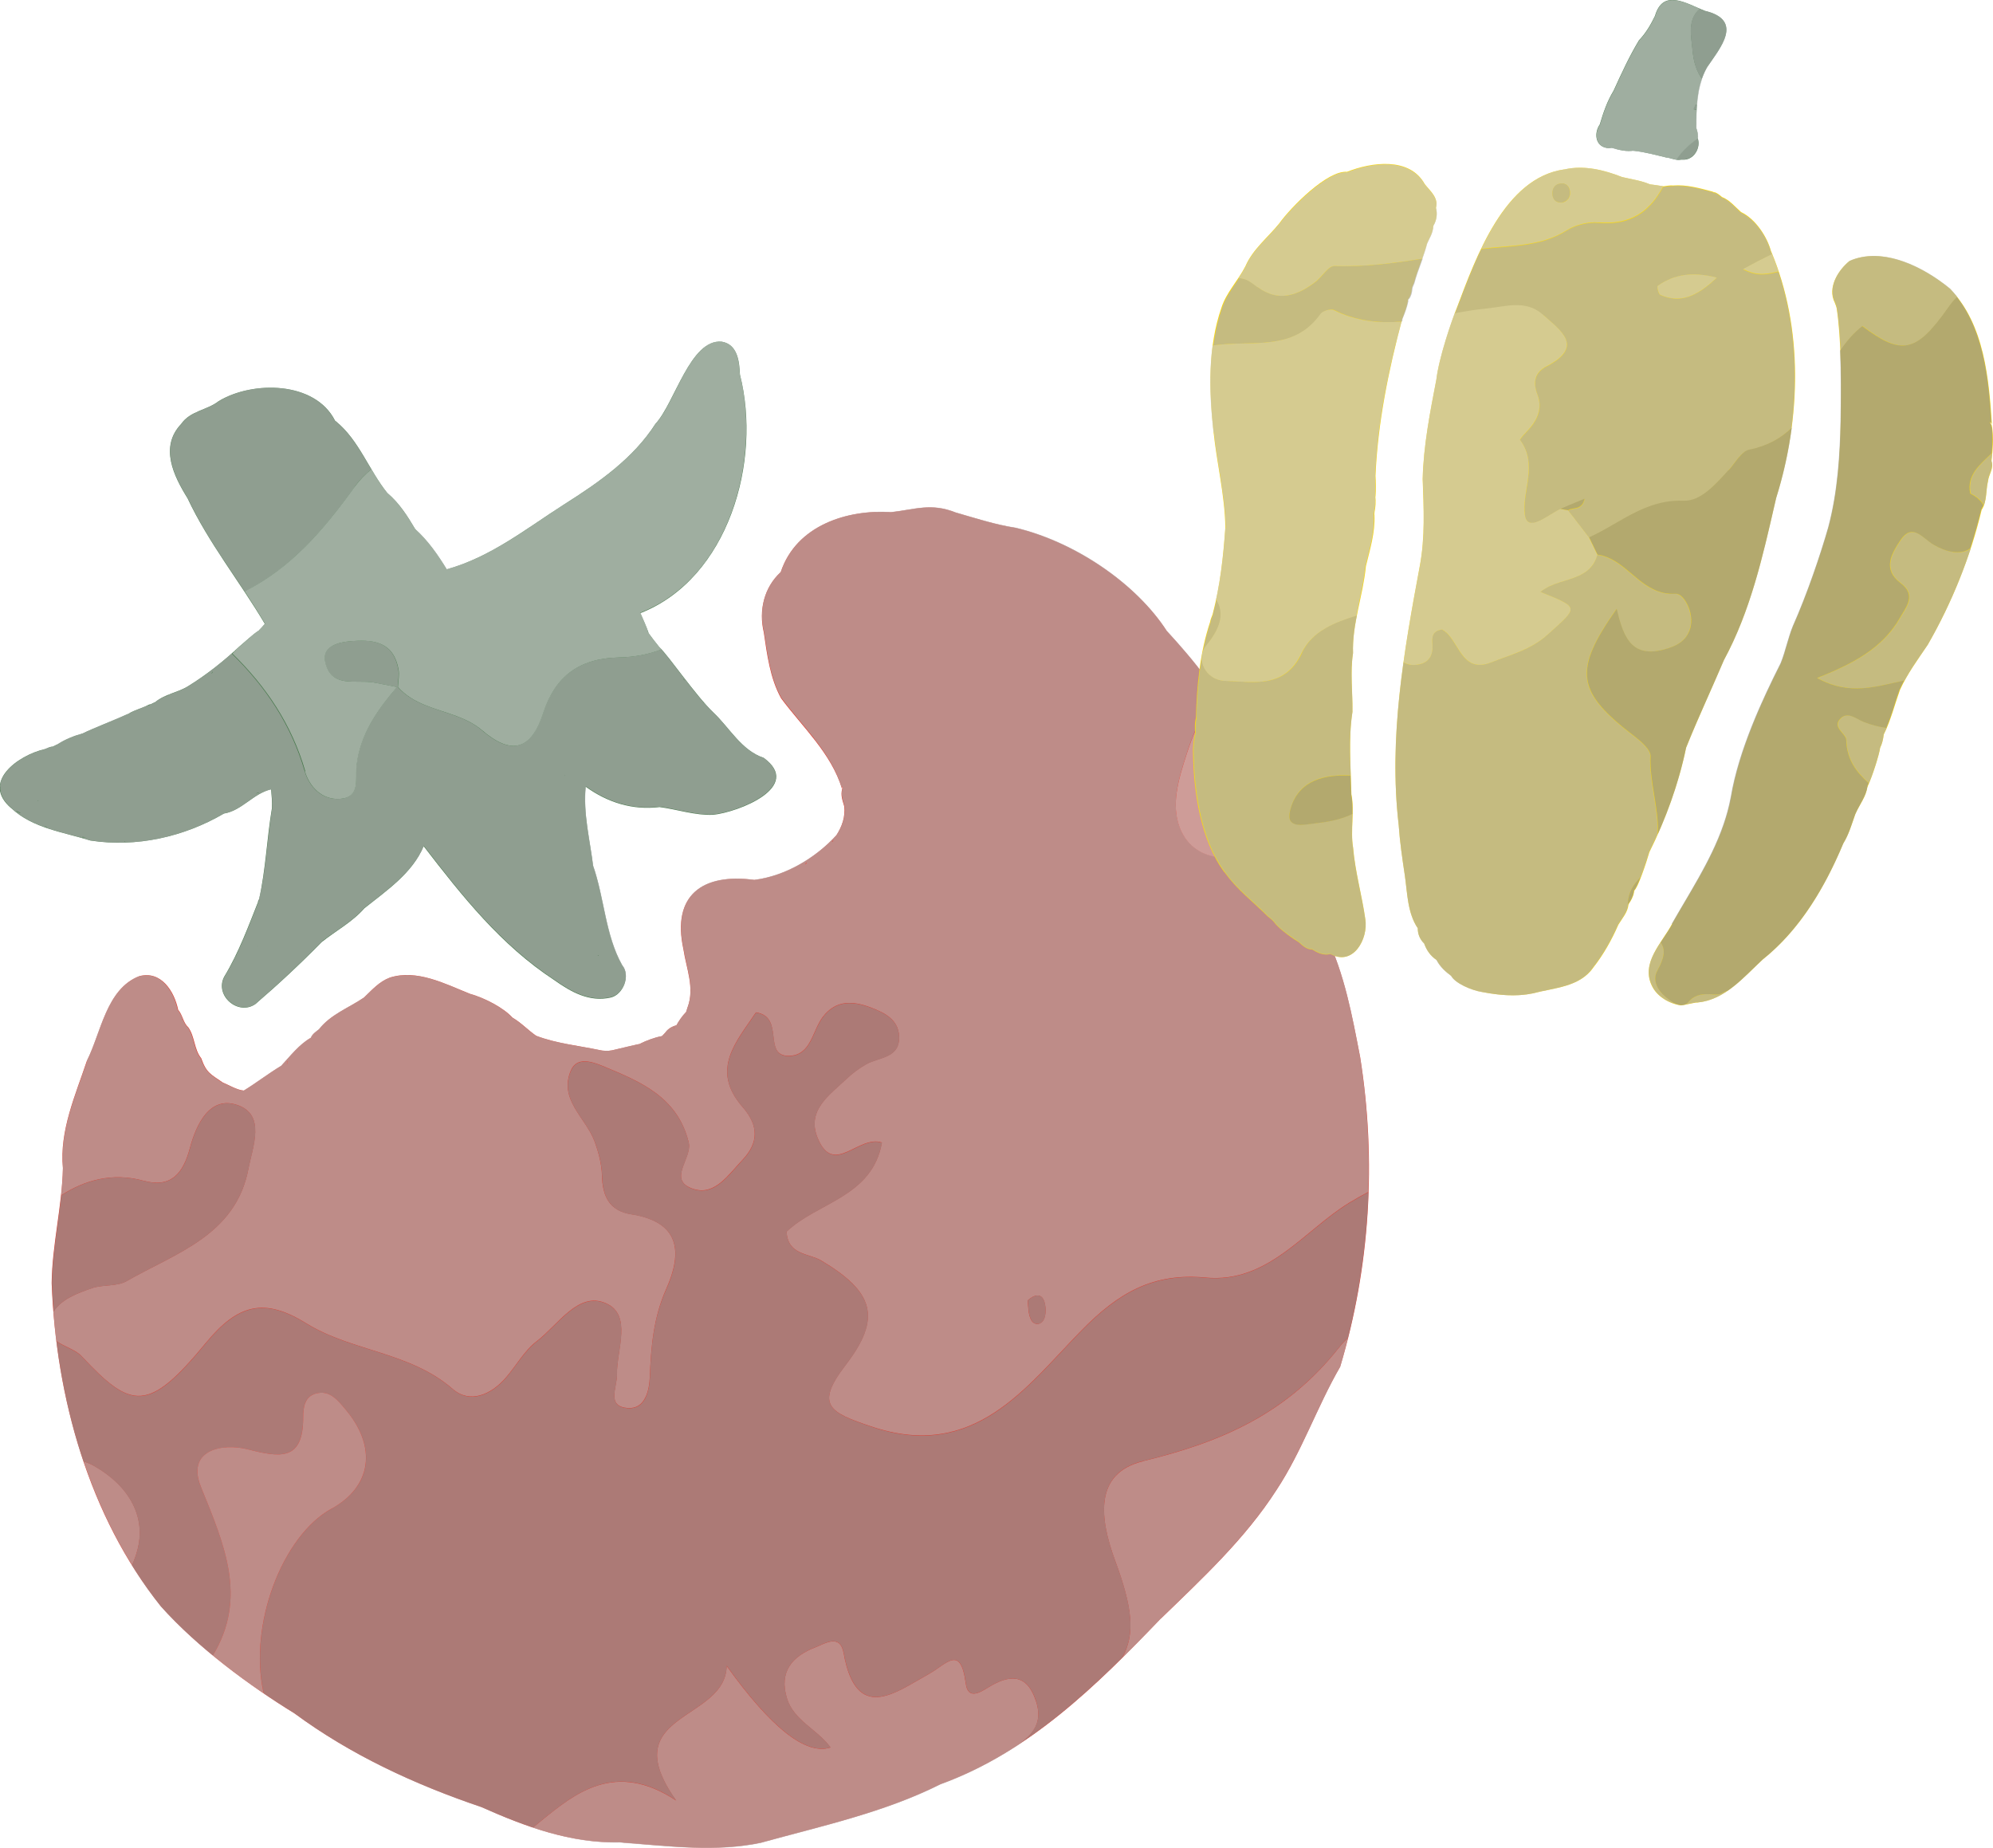 <?xml version="1.0" encoding="UTF-8"?>
<svg xmlns="http://www.w3.org/2000/svg" width="172.03" height="159.5" viewBox="0 0 172.03 159.5">
  <defs>
    <style>
      .cls-1 {
        fill: #e2392b;
      }

      .cls-1, .cls-2, .cls-3, .cls-4, .cls-5, .cls-6, .cls-7, .cls-8 {
        stroke-width: 0px;
      }

      .cls-2 {
        fill: #f9d812;
      }

      .cls-3 {
        fill: #437547;
      }

      .cls-9 {
        isolation: isolate;
      }

      .cls-5 {
        fill: none;
      }

      .cls-6 {
        fill: #c6c6c6;
      }

      .cls-10 {
        mix-blend-mode: overlay;
        opacity: .7;
      }

      .cls-7 {
        fill: #afafaf;
      }

      .cls-8 {
        fill: #959595;
      }
    </style>
  </defs>
  <g class="cls-9">
    <g id="_レイヤー_2" data-name="レイヤー 2">
      <g id="_賑やかし" data-name="賑やかし">
        <g>
          <g>
            <path class="cls-4" d="m22.36,54.41s0,0-.01.01c0,0,0,0,.01-.01Z"/>
            <path class="cls-4" d="m22.37,77.63c-.09.07-.11.22-.07.18.02-.08.05-.14.07-.18Z"/>
            <path class="cls-4" d="m4.99,64.24s.03-.02.05-.03c-.07.02-.12.05-.14.07.03-.02.06-.03.09-.04Z"/>
            <path class="cls-4" d="m11.16,61.57s-.02.02-.04.03c.01,0,.02-.02.04-.03Z"/>
            <path class="cls-3" d="m.99,69.77c1.83,1.72,4.52,2.06,6.82,2.78,3.96.61,8.07-.31,11.52-2.33,1.55-.25,2.54-1.74,4.07-2.09.05.55.1,1.09.07,1.64-.44,2.62-.53,5.29-1.11,7.86,0,0,0,0,0,0-.9,2.26-1.74,4.58-3,6.66-.87,1.62,1.17,3.41,2.68,2.38,1.97-1.69,3.88-3.47,5.71-5.34,1.23-.99,2.65-1.73,3.71-2.94,1.91-1.52,4.14-3.03,5.11-5.35,3.29,4.27,6.66,8.54,11.28,11.56,1.45,1.03,3.03,1.92,4.87,1.5,1.08-.25,1.73-1.9.98-2.79-1.47-2.61-1.53-5.82-2.53-8.64.01.07.02.13.04.2-.27-2.3-.89-4.64-.66-6.97,1.88,1.36,4.05,2.05,6.38,1.76,1.53.2,3.05.73,4.61.67,2.19-.22,7.81-2.41,4.38-4.92-1.91-.63-2.96-2.61-4.34-3.91-1.57-1.51-3.81-4.83-4.68-5.66-.32-.4-.59-.74-.9-1.17-.2-.59-.47-1.17-.72-1.75,7.61-2.99,10.49-13.13,8.59-20.59-.05-1.12-.2-2.62-1.58-2.84-2.71-.24-4.04,5.29-5.71,7.09,0,0,0,0,0,0-1.93,3-4.89,5.06-7.86,6.94-3.29,2.1-6.34,4.56-10.16,5.62-.77-1.26-1.62-2.48-2.72-3.47-.68-1.15-1.38-2.25-2.41-3.12-1.58-1.96-2.44-4.55-4.42-6.17,0,0-.04-.03-.09-.07-1.72-3.42-7.11-3.46-10.04-1.69-1,.79-2.45.83-3.24,1.97-1.88,1.98-.66,4.47.55,6.42,1.81,3.85,4.51,7.19,6.67,10.84-.14.16-.37.42-.51.56.23-.17-.29.24-.01.01-.59.39-1.1.9-1.64,1.35-.26.23.01-.01.05-.05-1.41,1.32-2.87,2.49-4.52,3.51-.86.54-2.01.68-2.83,1.37-.14.05-.27.13-.41.2,0-.04-.18.04-.22.06-.39.22-1.11.41-1.63.71.21-.07-.07.02-.1.1.02-.03.04-.05.06-.07-1.2.55-3.09,1.27-3.97,1.71-.74.2-1.46.49-2.11.9.03,0,.07-.02.11-.02-.03-.02-.31.15-.25.09-.12.05-.25.14-.36.17-.21-.05-1.49.61-.7.22-2.26.53-5.49,2.84-2.85,5.09Zm61.12-7.64s-.03-.03,0,0h0Zm-39.93,19.55s0,0,0,0c0,0,0,0-.02,0,0,0,.02,0,.02,0,0,0,0,0,0,0Zm29.41.78c.13.03.09.02,0,0h0ZM3.18,69.07s0,0,0,0c0,0,0,0,0,0,0,0,0,0,0,0Zm.08.04s0,0,.01,0c-.01.02-.02.01-.01,0Zm3.63,3.08s.04.03.07.05c-.04-.01-.06-.03-.07-.05Zm.21.08c.1,0,.2,0,.3.02-.05,0-.18,0-.3-.02Zm3.63.37s.05,0,.05,0c0,0-.02,0-.05,0Zm11.57-4.18s.03,0,.04,0c-.45.12-.12-.02-.04,0Zm-1.91,14.03c.07-.15.04-.08,0,.01,0,0,0,0,0-.01Zm7.49-1.26s.07-.07.08-.06c0,0-.04.03-.08.06Zm24.71-.89s0-.04-.01-.05c-.06-.3,0-.04.01.05Zm-3.84-13.38s.02,0,.03,0c0,0,0,0,0,0-.02,0-.03,0-.03,0Zm12.05-6.29s-.1-.1-.11-.13c.04.04.08.09.11.13Zm-1.7-1.93s-.08-.07-.12-.14c.03.03.06.08.12.14Zm-3.13-4.12c-.05-.07-.08-.13-.06-.16,0,.02.03.11.06.16Zm-.62-1.51s-.01-.02-.02-.03c0,.01.01.02.02.03Zm-.08-.22s.01,0,.02,0c0,0-.01,0-.02,0h0Zm.19-.08s0,0,0,0c0,0,0,0,0,0Zm-19.52-7.02s-.05-.05-.08-.08c.02.03.05.06.08.08Zm-15.74,10.44s0,0-.01,0c.09-.08.24-.15.01,0Zm-.04.03s-.03.04-.03.05c0-.01.01-.03.03-.05Zm-1.84,1.74s0,0,.01,0c-.12.18-.12.18-.01,0Zm-3.9,2.05c.07-.03.11-.03,0,0h0Zm-.11.06s-.04.03-.05.05c0-.02.03-.03.05-.05Zm-1.34.7c-.06.03-.12.06-.18.08-.15.05.1-.04.18-.08Zm-8.94,10.59c-.06-.02-.14-.05-.15-.04.03,0,.09.02.15.04Zm-2.61-1.36s-.02-.02-.03-.02c.28.14.57.27.03.02Z"/>
            <path class="cls-4" d="m72.7,68.09s0,0,0,0c0,.02,0,.03.01.04,0-.01,0-.02,0-.04Z"/>
            <path class="cls-1" d="m100.19,139.72c3.59-3.48,7.29-6.9,10.01-11.14,2.2-3.34,3.48-7.16,5.48-10.61,2.59-8.64,3.14-17.79,1.73-26.7-.7-3.62-1.34-7.15-2.94-10.5-2.47-5.95-4.32-12.23-7.73-17.73-1.39-3.25-3.65-5.98-6.03-8.58-2.68-4.14-8-7.7-13.05-8.9-1.77-.27-3.45-.83-5.17-1.32-2.13-.85-3.49-.26-5.57-.03-3.75-.25-8.19,1.12-9.53,5.17-1.45,1.33-1.91,3.32-1.46,5.21.28,1.89.53,3.94,1.49,5.68,1.87,2.52,4.32,4.73,5.26,7.81-.04-.18.09-.22.01.04.03.09.01.06,0,0-.14.53.03.96.18,1.47.11.9-.19,1.76-.68,2.51-1.77,1.94-4.38,3.52-7.08,3.85-4.43-.59-7.14,1.28-6.12,5.98.25,1.66.98,3.33.37,4.99.02-.09-.14.45-.14.43-.33.34-.6.73-.83,1.14-.37.1-.71.3-.91.57.02-.01-.3.34-.34.37-.64.11-1.41.41-1.92.67,0,0,.04-.01.13-.04-.05.02-.12.04-.13.04.01,0,.02,0,.04,0-.01-.02-1.97.45-2.44.56-.27.06-.81.05-1.04-.02-1.84-.39-3.76-.57-5.5-1.24-.71-.49-1.29-1.13-2.05-1.57-.72-.81-2.35-1.69-3.69-2.06-2.13-.86-4.56-2.13-6.89-1.39-.91.34-1.54,1.06-2.23,1.72-1.3.89-2.89,1.46-3.88,2.74-.26.21-.58.41-.7.73-1.02.58-1.78,1.58-2.56,2.42-1.11.67-2.14,1.47-3.23,2.14-.59-.04-1.37-.52-1.81-.69-1.04-.72-1.42-.82-1.87-2.1-.62-.77-.54-1.85-1.11-2.66-.46-.42-.48-1.06-.88-1.52-.33-1.6-1.48-3.42-3.37-2.9-2.84,1.11-3.28,4.88-4.51,7.3-.98,2.94-2.38,6.04-2.07,9.26-.07,3.28-.93,6.61-.97,9.93.37,9.83,3.21,20.11,9.42,27.89,3.22,3.6,7.66,6.86,11.53,9.24,4.88,3.6,10.41,6.15,16.14,8.09,3.79,1.69,7.72,3.15,11.96,3.04-.01,0,.45.04.41.04,3.9.3,7.88.81,11.75,0,5.21-1.44,10.65-2.61,15.5-5.05,7.67-2.78,13.48-8.51,19.03-14.3ZM15.71,88.05s0,0,0,0c-.03-.03-.05-.06-.07-.08.03.04.05.06.07.08Zm56.12-15.37c.09-.1.06-.04,0,0h0Zm-1.34-8.88s.02,0,.03,0c0,0-.02,0-.03,0Zm1.46,8.7s-.02.03-.02.04c-.12.18,0,0,.02-.04Zm-2.31,1.98c-.1.16-.18.17,0,0h0Zm-11.41,14.21s-.05.04-.05.05c0,0,.01-.04.05-.05Zm-33.39,2.94s.01-.01.02-.02c-.09.28-.12.36-.02.02Z"/>
            <path class="cls-4" d="m55.23,90.12s0,0,0,0c0,0,0,0,0,0Z"/>
          </g>
          <g class="cls-10">
            <path class="cls-5" d="m62.07,62.09h0s0,.01,0,.01t.04.04-.03-.05Z"/>
            <rect class="cls-5" x="22.17" y="81.66" width="0" height=".04" transform="translate(-19.26 7.88) rotate(-14.12)"/>
            <path class="cls-5" d="m20.43,82.37h0s0,0-.05.1l.02.03q.05-.11.04-.12h0Z"/>
            <path class="cls-5" d="m1.42,70l-.02.02h.01s.12.07.12.07q.21.09.22.09s0-.02-.06-.05c-.06-.03-.17-.08-.27-.13Z"/>
            <path class="cls-5" d="m3.9,71.34v.03s0,0,0,0c0,0,.06.01.14.04-.07-.06-.11-.08-.15-.07Z"/>
            <polygon class="cls-5" points="3.17 69.06 3.18 69.08 3.17 69.05 3.17 69.06 3.17 69.06"/>
            <polygon class="cls-5" points="55.47 52.78 55.48 52.81 55.48 52.81 55.47 52.78 55.47 52.78"/>
            <path class="cls-5" d="m34.27,59.3h.05s-.05,0-.05,0Z"/>
            <polygon class="cls-5" points="3.24 69.11 3.25 69.13 3.28 69.12 3.3 69.11 3.25 69.08 3.24 69.11"/>
            <path class="cls-5" d="m22.34,68.47l-.02-.03c-.07-.01-.19.03-.22.05h-.01s0,.02,0,.02c0,.01.01.02.25-.04Z"/>
            <path class="cls-5" d="m58.99,58.59l-.02.02c.06.09.1.14.13.15-.04-.09-.08-.13-.11-.16Z"/>
            <path class="cls-5" d="m18.37,58l-.02-.02h0q-.1.15-.09.16s.01,0,.02,0c.01,0,.03-.04.1-.13Z"/>
            <path class="cls-5" d="m14.44,60.04v.03c.05-.01.08-.02.08-.02,0-.03,0-.04-.08,0Z"/>
            <path class="cls-5" d="m51.68,82.49s0-.03-.09-.05v.03c.08.02.08.02.09.02Z"/>
            <path class="cls-5" d="m14.35,60.12l-.02-.02s-.04.03-.05.05c.02,0,.04,0,.05-.01,0,0,.01,0,.02-.01Z"/>
            <path class="cls-5" d="m48.79,66.97v-.03s-.04,0-.04,0h0s0,.02,0,.02c0,.02.02.02.05.01Z"/>
            <path class="cls-5" d="m10.74,72.62v.03s.04,0,.05,0t-.05-.03Z"/>
            <path class="cls-5" d="m6.9,72.18h-.03s.04.05.08.07c-.04-.06-.05-.07-.05-.07Z"/>
            <path class="cls-5" d="m7.39,72.3c-.08-.04-.17-.04-.25-.05h-.04s0,.03,0,.03c.08,0,.16.01.22.01.03,0,.06,0,.08,0Z"/>
            <path class="cls-5" d="m70.51,63.79l-.02.03s.03,0,.04,0l-.02-.03Z"/>
            <path class="cls-5" d="m71.88,72.66s.04-.03.03-.04h-.01s.02-.03.04-.07v-.06c-.09.12-.08.13-.07.14,0,0,0,0,0,0-.01,0-.02.02-.04.04,0,.01.03,0,.05,0Z"/>
            <polygon class="cls-5" points="15.73 88.05 15.69 88 15.67 88.02 15.71 88.07 15.73 88.05"/>
            <path class="cls-5" d="m58.19,88.76s.02-.02.05-.05h-.04s-.04.02-.04.04h.01s.02.01.02.01Z"/>
            <path class="cls-5" d="m69.65,74.5l-.02-.02c-.13.12-.12.14-.11.15.01,0,.03,0,.04-.02.03-.02.06-.06.1-.11Z"/>
            <path class="cls-5" d="m24.77,91.88s.03-.05.09-.25h-.03s0,0,0,0q-.08.25-.07.26s0,0,.01,0Z"/>
            <path class="cls-7" d="m30.6,42.03c.42-.59.91-1.09,1.45-1.52-.09-.15-.18-.31-.27-.46-.78-1.32-1.58-2.68-2.78-3.67,0,0-.05-.03-.1-.07-.61-1.22-1.74-2.09-3.25-2.53-2.17-.63-4.88-.29-6.76.85-.07.05-.14.1-.21.15-.36.23-.76.4-1.15.56-.39.16-.79.33-1.15.56-.3.2-.54.43-.73.7-1.82,1.92-.74,4.32.56,6.41,1.12,2.39,2.61,4.62,4.06,6.77.28.42.57.85.85,1.28,4.04-2.07,6.75-5.23,9.49-9.02Z"/>
            <path class="cls-7" d="m22.3,77.81c.02-.08.05-.14.07-.18-.09.07-.11.22-.07.18Z"/>
            <path class="cls-7" d="m72.69,68.08s0,.03.01.04c0-.01,0-.02,0-.04,0,0,0,0,0,0Z"/>
            <path class="cls-7" d="m89.39,146.74c-.79-2.32-2.29-2.2-4.08-1.1-.67.41-1.76,1.13-1.95-.33-.45-3.42-1.63-1.68-3.24-.79-2.81,1.55-6.21,4.27-7.3-1.83-.3-1.71-1.62-.82-2.45-.5-1.99.77-3.16,2.1-2.44,4.42.59,1.9,2.6,2.65,3.76,4.22q-3.17,1.04-8.97-7.04c-.09,4.84-9.78,3.99-4.36,11.62-5.23-3.47-8.71-.64-11.59,1.7-.26.21-.53.43-.78.64,2.4.8,4.91,1.34,7.52,1.28.02,0,.39.04.41.07v-.03c.54.04,1.08.09,1.63.13,3.34.28,6.79.57,10.12-.13,1.01-.28,2.02-.55,3.04-.82,4.2-1.11,8.54-2.26,12.46-4.23,2.25-.82,4.42-1.91,6.61-3.33,1.49-1.02,2.26-2.09,1.62-3.93Z"/>
            <path class="cls-7" d="m98.68,126.12c-4.32,1.05-3.75,5.01-2.41,8.63,1.45,3.95,1.76,6.28.58,8.37,1.12-1.11,2.23-2.25,3.34-3.41l.96-.93c3.23-3.12,6.57-6.35,9.05-10.21,1.23-1.87,2.19-3.93,3.12-5.91.73-1.56,1.48-3.18,2.36-4.69.25-.83.47-1.67.68-2.51-.28.27-.54.55-.77.84-4.51,5.72-10.14,8.17-16.91,9.81Z"/>
            <path class="cls-7" d="m7.51,91.59c-.17.49-.34.99-.52,1.49-.89,2.5-1.8,5.08-1.55,7.76-.02.77-.08,1.55-.16,2.33,1.99-1.29,4.39-2,7.1-1.26,2.39.65,3.43-.63,4.01-2.82.55-2.05,1.71-4.52,4.08-3.72,2.5.84,1.33,3.59.97,5.51-1.1,5.75-6.28,7.27-10.51,9.69-.85.49-2.06.28-3.02.62-1.23.43-2.61.94-3.3,2.02.07.85.15,1.69.25,2.53.66.49,1.66.74,2.2,1.33,4.29,4.59,5.74,4.87,10.69-1.14,2.77-3.37,5.04-3.97,8.69-1.71,3.92,2.43,8.94,2.45,12.63,5.66,1.48,1.29,3.3.51,4.58-.96.91-1.04,1.6-2.34,2.67-3.15,1.85-1.41,3.58-4.33,5.97-3.29,2.31,1,.92,4.02.96,6.18.02,1.07-.95,2.76.98,2.87,1.44.08,1.81-1.48,1.86-2.7.1-2.6.32-5.12,1.41-7.57,1.42-3.17,1.21-5.8-3.02-6.46-1.89-.3-2.48-1.55-2.52-3.34-.03-1-.3-2.04-.66-2.99-.76-2.02-3.1-3.58-2.02-6.09.5-1.16,1.76-.78,2.75-.37,3.22,1.34,6.43,2.63,7.41,6.57.35,1.39-1.92,3.28.41,4.04,1.86.61,3.04-1.26,4.22-2.49,1.41-1.48,1.44-2.97.03-4.58-2.82-3.23-.54-5.64,1.15-8.17,2.53.38.52,3.8,2.86,3.75,1.89-.04,2-2.14,2.89-3.33,1.16-1.54,2.64-1.42,4.19-.83,1.15.44,2.33,1.01,2.41,2.43.11,1.94-1.73,1.82-2.85,2.46-.59.34-1.16.76-1.66,1.23-1.48,1.41-3.53,2.74-2.5,5.17,1.38,3.29,3.49-.32,5.53.35-.83,4.71-5.6,5.16-8.23,7.69.11,2.04,1.91,1.86,2.98,2.49,4.57,2.72,5.25,4.94,2.12,9.02-2.67,3.48-1.4,4.1,2.24,5.32,8.9,2.99,13.37-3.46,18.1-8.28,3.26-3.33,6.24-5,10.74-4.58,5.4.51,8.5-4.09,12.41-6.47.53-.32,1.08-.63,1.63-.92.13-3.87-.1-7.78-.71-11.63l-.07-.37c-.68-3.55-1.32-6.9-2.87-10.13-.7-1.7-1.37-3.45-2.01-5.15-.34-.89-.68-1.78-1.03-2.68-.59-1.18-2.36.29-3.55.7-3.96,1.36-6.88-1.04-6.31-5.19.16-1.19.54-2.35.91-3.5.98-3,1.8-4.19,3.34-3.79-1.39-2.49-3.25-4.69-5.11-6.71-2.66-4.1-7.9-7.67-13.04-8.89-1.41-.21-2.79-.62-4.13-1.01-.35-.1-.7-.21-1.05-.31-1.64-.65-2.83-.45-4.22-.22-.43.07-.86.14-1.35.2-2.5-.17-4.95.4-6.71,1.56-1.36.89-2.3,2.11-2.8,3.61-1.39,1.27-1.93,3.21-1.45,5.19l.06.39c.27,1.8.54,3.67,1.43,5.28.51.68,1.06,1.35,1.6,2,1.46,1.75,2.97,3.57,3.63,5.82-.01-.07,0-.13.03-.15,0,0,.01,0,.02,0,.03.02.02.09,0,.19.01.05.02.06,0,.07,0,0,0,0-.01,0,0,0,0,0,0-.06-.12.46,0,.85.12,1.27l.06.19c.1.82-.13,1.67-.69,2.52-.71.78-1.53,1.47-2.43,2.06-1.49.98-3.1,1.6-4.67,1.8-1.97-.27-3.59-.03-4.68.68-1.47.97-1.96,2.79-1.42,5.28.07.43.17.87.26,1.29.27,1.21.56,2.47.11,3.7-.01.02-.13.41-.14.45-.32.33-.6.72-.84,1.15-.2.05-.39.14-.56.25-.14.09-.26.2-.35.3.02.03-.33.38-.35.39-.64.11-1.36.4-1.83.63.01,0,.03,0,.04,0-.04.02-.09.03-.12.04h0s0,0,0,0c-.22.04-1.25.28-1.93.45l-.47.11c-.26.06-.81.05-1.05-.02-.55-.12-1.12-.22-1.67-.31-1.28-.23-2.61-.46-3.84-.93-.3-.21-.58-.45-.86-.68-.37-.31-.75-.64-1.2-.9-.68-.77-2.3-1.67-3.68-2.05-.26-.11-.53-.22-.8-.33-1.9-.8-4.04-1.7-6.08-1.05-.23.09-.46.2-.68.35-.44.29-.83.67-1.2,1.03-.11.11-.22.22-.34.33-.05.04-.1.07-.16.1-.37.24-.76.47-1.15.68-.38.22-.78.44-1.15.69-.62.41-1.08.81-1.43,1.26-.04.03-.08.07-.13.1-.23.18-.47.36-.58.64-.08.05-.16.1-.24.15-.7.46-1.28,1.11-1.84,1.74-.16.18-.32.36-.48.53-.21.13-.42.26-.63.4-.35.23-.7.47-1.05.71-.35.24-.69.48-1.04.71-.17.11-.34.22-.51.33-.42-.03-.93-.28-1.35-.48-.17-.08-.34-.16-.47-.21-.14-.1-.27-.18-.39-.26-.75-.51-1.09-.74-1.49-1.84-.32-.41-.46-.9-.59-1.38-.12-.44-.25-.9-.51-1.28-.25-.23-.37-.52-.49-.81-.1-.25-.21-.5-.4-.72-.25-1.2-.86-2.2-1.62-2.67-.52-.32-1.1-.39-1.73-.22-.26.1-.52.23-.75.39-1.51.99-2.19,2.87-2.85,4.68-.29.8-.56,1.56-.9,2.22Zm82.61,20.7c.16.44.18,1.03.03,1.47-.2.6-.86.69-1.14.18-.29-.52-.24-1.23-.31-1.69.75-.67,1.23-.49,1.42.04Zm-19.62-48.51l.02.03s-.03,0-.04,0l.02-.03Zm1.36,8.84s-.01-.01.07-.14v.06s-.03.05-.04.06h.01s0,.03-.03.05-.04.02-.05,0c.02-.02.03-.03.04-.04,0,0,0,0,0,0Zm-2.24,1.84l.02.02c-.03.05-.06.09-.1.11-.01,0-.02.01-.04.02,0,0-.02-.02.11-.15Zm-11.43,14.22h.04s-.04.05-.05.06h-.02s-.01-.01-.01-.01c0-.01.01-.03.04-.05Zm-33.36,2.92h0s.03,0,.03,0c-.06.2-.08.24-.09.25,0,0,0,0-.01,0t.07-.26Zm-9.14-3.62l.04.04-.02.02-.04-.04.02-.02Z"/>
            <path class="cls-7" d="m8.19,126.56c-.35-.2-.68-.34-.97-.42,1.09,3.23,2.49,6.24,4.18,8.96.11-.24.21-.49.29-.74,1.22-3.4-.67-6.18-3.5-7.8Z"/>
            <path class="cls-7" d="m.02,67.89c-.04.65.29,1.28.98,1.87,1.41,1.32,3.32,1.83,5.17,2.32.55.14,1.11.29,1.64.46,3.84.6,7.93-.23,11.52-2.33.62-.1,1.14-.4,1.56-.67.18-.12.36-.25.54-.38.18-.13.36-.26.55-.38.36-.24.85-.53,1.44-.64v.07c.05.51.1,1.04.07,1.57-.18,1.08-.3,2.18-.42,3.25-.17,1.52-.35,3.09-.71,4.59h.03c-.13.34-.26.66-.39.99-.75,1.92-1.53,3.9-2.62,5.69-.47.87-.07,1.7.42,2.14.54.49,1.43.75,2.22.23l.02-.02c1.98-1.7,3.9-3.5,5.71-5.34.05-.04.09-.08.14-.11-.01,0-.02,0-.03,0,.03-.03.06-.05.07-.06h.01c.37-.28.76-.55,1.14-.81.83-.58,1.68-1.17,2.38-1.97.23-.18.47-.37.71-.55,1.75-1.36,3.55-2.76,4.42-4.8,3.05,3.95,6.5,8.43,11.28,11.56,1.45,1.03,3.04,1.92,4.86,1.49.15-.04.3-.1.44-.19.44-.29.76-.81.84-1.38.07-.46-.04-.89-.3-1.2-.88-1.57-1.26-3.38-1.63-5.13-.24-1.15-.49-2.35-.88-3.46-.08-.62-.18-1.26-.28-1.87-.26-1.62-.53-3.3-.35-4.96,1.97,1.43,4.17,2.04,6.37,1.76.55.07,1.11.19,1.65.3.96.2,1.95.41,2.95.37,1.07-.11,2.88-.67,4.11-1.48.86-.56,1.32-1.18,1.33-1.77.01-.56-.35-1.11-1.07-1.64-1.32-.44-2.24-1.52-3.12-2.57-.39-.46-.8-.95-1.23-1.35-.25-.24-.51-.52-.79-.83v.02c-.07-.07-.1-.11-.11-.14h0c-.68-.79-1.4-1.73-2.07-2.6-.6-.78-1.13-1.47-1.51-1.89-1.12.44-2.36.67-3.71.7-3.46.08-5.49,1.7-6.5,4.8-1.05,3.24-2.76,3.64-5.28,1.48-.66-.57-1.43-.93-2.23-1.23-1.76-.66-3.69-1.01-5.03-2.5.02-.51.14-1.03.05-1.52-.44-2.51-2.33-2.61-4.29-2.42-1.04.1-2.3.5-2.04,1.74.49,2.35,2.65,1.53,4.2,1.81.67.12,1.33.26,2,.39,0,0,.02,0,.05,0h-.05c-1.7,2-3.19,4.09-3.49,6.8-.12,1.12.36,2.71-1.4,2.85-1.57.13-2.67-1.04-3.06-2.38-1.17-4.03-3.37-7.3-6.3-10.16-1.06.94-2.1,1.75-3.19,2.46-.2.13-.39.25-.59.38-.37.23-.81.4-1.23.55-.45.17-.92.34-1.32.61-.1.07-.19.13-.28.21-.11.04-.21.1-.31.15l-.11.04s-.12.03-.16.05c-.02,0-.04.01-.04.01,0,0,0,0,0,0,0,0,.02,0,.03-.01.05-.02.13-.05.18-.04-.06.03-.12.06-.18.08q-.06.02-.07,0h0c-.18.08-.41.17-.66.27-.29.11-.58.22-.84.36,0,0,0,0,0,0v.02s-.02,0-.02,0c-.02.01-.06.03-.1.05h0s-.03.02-.06.02c-.52.23-1.16.5-1.78.76-.84.35-1.63.68-2.12.92-.81.22-1.5.52-2.12.88.02,0,.05-.01.09.01-.03.01-.09.04-.14.06-.08.04-.1.05-.08.03-.05.02-.11.05-.17.08-.07.04-.14.07-.2.09-.08-.02-.36.08-.77.23h.07c-.72.17-1.5.51-2.16.94-1.03.67-1.62,1.48-1.67,2.26Zm1.74,2.3s0,0-.22-.09l-.12-.06h-.01s.02-.04.02-.04c.11.05.21.1.27.13q.07.03.06.05Zm2.15,1.18h0s0-.03,0-.03c.03,0,.08,0,.15.07-.09-.03-.13-.04-.14-.04Zm-.72-2.29l-.02-.03h0s0,0,0,0v.03Zm.1.04h-.03s0-.01,0-.01v-.03s.05.02.05.02h-.01Zm17.12,13.37l-.02-.03q.04-.09.05-.09h0s0,0,0,0t-.04.12Zm1.77-.8h0s.01-.03.01-.03h.01s-.02.03-.02.03Zm39.89-19.6h0s0-.01,0-.01t.03.05s-.04-.03-.04-.04Zm-3.1-3.49l.02-.02s.06.08.11.16c-.03,0-.07-.05-.13-.15Zm-10.23,8.34h0s.03-.01.03-.01v.03s-.03,0-.04-.01h0Zm2.86,15.5q.09.02.09.05s0,0-.09-.02v-.03Zm-33.25-24.46h0s.02.02.02.02c-.06.1-.08.12-.1.13,0,0-.01,0-.02,0t.09-.15Zm3.75,10.52v-.02s.01,0,.01,0c.03-.02.15-.06.22-.05l.02.03c-.24.06-.24.05-.25.04Zm-7.65-8.47c.08-.03.08-.02.08,0,0,0-.03.01-.08.02v-.03Zm-.11.06l.02.02s-.01,0-.02.01c-.01,0-.03.01-.05.01,0-.02.03-.03.05-.05Zm-3.59,12.52s.05,0,.05.03c0,0-.01,0-.06,0v-.03Zm-3.64-.37h.04c.08,0,.17.01.25.05-.02,0-.04,0-.08,0-.06,0-.14,0-.22-.01v-.03Zm-.2-.07s.01.01.05.07c-.05-.02-.07-.04-.08-.06h.03Z"/>
            <path class="cls-7" d="m5.04,64.21c-.07.02-.12.05-.14.07.03-.02.06-.03.09-.04.02-.01.03-.02.05-.03Z"/>
            <polygon class="cls-6" points="55.48 52.81 55.48 52.81 55.48 52.81 55.48 52.81"/>
            <path class="cls-6" d="m26.32,66.57c.39,1.34,1.49,2.51,3.06,2.38,1.76-.14,1.27-1.73,1.4-2.85.3-2.72,1.79-4.81,3.49-6.8-.66-.13-1.33-.27-2-.39-1.56-.28-3.71.54-4.2-1.81-.26-1.24,1-1.64,2.04-1.74,1.96-.18,3.84-.08,4.29,2.42.09.49-.03,1.01-.05,1.52,1.34,1.5,3.26,1.84,5.03,2.5.8.3,1.57.67,2.23,1.23,2.52,2.16,4.23,1.76,5.28-1.48,1-3.1,3.04-4.72,6.5-4.8,1.35-.03,2.6-.26,3.71-.7-.08-.08-.15-.16-.21-.22l-.06-.08c-.3-.37-.55-.69-.84-1.1-.01-.04-.02-.07-.04-.11,0,.02,0,.05.01.07-.06-.09-.08-.15-.06-.18h.02c-.14-.37-.3-.74-.46-1.1-.04-.08-.07-.17-.11-.26v.02s-.02-.02-.02-.03h.01c-.02-.06-.04-.12-.06-.18,0,0,0,0,0,0v-.02s.01.02.01.02c.06-.02.12-.05.18-.08v-.03s0,0,0,0v.03c.71-.29,1.38-.64,2.02-1.06,6.08-3.99,8.01-13.01,6.37-19.43-.06-1.35-.3-2.62-1.57-2.82-.45-.04-.88.07-1.3.35-1.09.72-1.93,2.36-2.73,3.96-.56,1.11-1.09,2.16-1.66,2.77-1.77,2.74-4.39,4.67-6.71,6.2-.38.25-.76.5-1.15.74-.24.15-.48.31-.71.46-.46.3-.91.61-1.36.91-.45.3-.9.61-1.36.91-2.02,1.33-4.23,2.65-6.74,3.34-.68-1.1-1.51-2.35-2.62-3.38,0,.01,0,.02,0,.03-.03-.02-.05-.05-.08-.08h0s-.03-.03-.04-.04c-.68-1.15-1.38-2.25-2.41-3.12-.51-.63-.95-1.33-1.36-2.04-.54.44-1.03.94-1.45,1.52-2.74,3.79-5.45,6.96-9.49,9.02.6.92,1.2,1.85,1.76,2.8l-.05.05c-.14.16-.34.38-.48.48,0,0,.01-.01.02-.01.02-.01.03-.02.05-.02.01.02-.06.07-.11.11-.03.02-.05.03-.06.03-.37.26-.71.56-1.04.86-.15.14-.31.27-.46.4-.15.14-.3.28-.46.4.05-.03.06-.04.07-.02,0,.01,0,.02-.06.06l-.06.04-.04.04s-.02.02-.02.03c0,0,0,0,0,0-.04.04-.09.07-.13.11,2.93,2.86,5.13,6.13,6.3,10.16Z"/>
            <path class="cls-8" d="m104.08,110.29c-4.5-.42-7.48,1.25-10.74,4.58-4.73,4.82-9.2,11.28-18.1,8.28-3.64-1.23-4.91-1.85-2.24-5.32,3.14-4.09,2.45-6.3-2.12-9.02-1.07-.64-2.87-.46-2.98-2.49,2.63-2.53,7.4-2.98,8.23-7.69-2.04-.67-4.14,2.94-5.53-.35-1.03-2.44,1.02-3.76,2.5-5.17.5-.47,1.06-.89,1.66-1.23,1.12-.64,2.96-.51,2.85-2.46-.08-1.42-1.25-1.99-2.41-2.43-1.55-.59-3.04-.71-4.19.83-.89,1.19-1,3.29-2.89,3.33-2.33.05-.33-3.36-2.86-3.75-1.69,2.53-3.98,4.94-1.15,8.17,1.4,1.61,1.38,3.11-.03,4.58-1.17,1.23-2.36,3.1-4.22,2.49-2.33-.77-.06-2.65-.41-4.04-.98-3.94-4.19-5.24-7.41-6.57-.99-.41-2.25-.79-2.75.37-1.08,2.51,1.26,4.07,2.02,6.09.36.95.63,1.98.66,2.99.05,1.79.63,3.04,2.52,3.34,4.23.66,4.44,3.29,3.02,6.46-1.1,2.45-1.32,4.97-1.41,7.57-.05,1.22-.41,2.78-1.86,2.7-1.93-.11-.96-1.8-.98-2.87-.04-2.16,1.35-5.18-.96-6.18-2.39-1.04-4.12,1.88-5.97,3.29-1.07.82-1.77,2.11-2.67,3.15-1.28,1.47-3.1,2.25-4.58.96-3.69-3.22-8.71-3.24-12.63-5.66-3.65-2.26-5.92-1.66-8.69,1.71-4.95,6.01-6.4,5.73-10.69,1.14-.54-.58-1.54-.84-2.2-1.33.45,3.64,1.24,7.13,2.34,10.39.3.08.62.21.97.42,2.83,1.63,4.71,4.4,3.5,7.8-.09.25-.19.49-.29.74.77,1.25,1.61,2.43,2.5,3.55,1.37,1.53,2.93,2.96,4.48,4.23,3.02-4.97,1-9.59-1.02-14.53-1.31-3.22,1.84-3.82,4.02-3.27,2.85.72,4.79,1.01,4.8-2.75,0-.87.12-1.82,1.13-2.07,1.19-.3,1.86.6,2.53,1.39,2.74,3.25,2.26,6.65-1.21,8.56-4.27,2.36-7.14,10.02-5.88,15.8.01.05.02.1.04.15,1.01.69,1.92,1.27,2.65,1.72,4.43,3.27,9.71,5.92,16.14,8.09,1.43.64,2.91,1.25,4.43,1.76.26-.21.52-.42.78-.64,2.89-2.34,6.37-5.18,11.59-1.7-5.42-7.63,4.26-6.77,4.36-11.62q5.8,8.08,8.97,7.04c-1.16-1.57-3.17-2.32-3.76-4.22-.72-2.32.46-3.65,2.44-4.42.82-.32,2.14-1.21,2.45.5,1.09,6.1,4.5,3.38,7.3,1.83,1.61-.89,2.79-2.62,3.24.79.19,1.46,1.27.74,1.95.33,1.79-1.09,3.28-1.21,4.08,1.1.63,1.85-.13,2.91-1.62,3.93.07-.05.14-.09.21-.14h0c3.22-2.12,6.09-4.68,8.86-7.42,1.19-2.1.88-4.42-.58-8.37-1.33-3.62-1.9-7.58,2.41-8.63,6.77-1.65,12.4-4.1,16.91-9.81.23-.29.49-.57.77-.84,1.02-4.08,1.61-8.3,1.76-12.55-.55.29-1.1.6-1.63.92-3.91,2.38-7.01,6.97-12.41,6.47Z"/>
            <path class="cls-8" d="m7.92,111.2c.97-.34,2.18-.13,3.02-.62,4.23-2.43,9.41-3.94,10.51-9.69.37-1.92,1.53-4.67-.97-5.51-2.37-.8-3.54,1.67-4.08,3.72-.58,2.19-1.62,3.47-4.01,2.82-2.71-.74-5.11-.03-7.1,1.26-.09.84-.21,1.69-.32,2.51-.23,1.67-.47,3.39-.49,5.08.03.82.08,1.64.15,2.45.68-1.09,2.06-1.6,3.3-2.02Z"/>
            <path class="cls-6" d="m102.47,64.96c-.37,1.15-.75,2.31-.91,3.5-.57,4.15,2.35,6.54,6.31,5.19,1.19-.41,2.96-1.88,3.55-.7-1.32-3.39-2.77-6.8-4.69-9.9-.27-.64-.58-1.26-.92-1.87-1.54-.4-2.36.79-3.34,3.79Z"/>
            <path class="cls-8" d="m88.71,112.25c.07.45.02,1.17.31,1.69.28.51.94.42,1.14-.18.15-.44.13-1.03-.03-1.47-.19-.53-.67-.71-1.42-.04Z"/>
            <path class="cls-7" d="m28.62,130.22c3.46-1.91,3.94-5.32,1.21-8.56-.67-.79-1.34-1.69-2.53-1.39-1,.25-1.13,1.2-1.13,2.07,0,3.76-1.95,3.48-4.8,2.75-2.18-.55-5.33.04-4.02,3.27,2.01,4.94,4.04,9.55,1.02,14.53,1.53,1.26,3.05,2.37,4.4,3.28-.01-.05-.03-.1-.04-.15-1.26-5.78,1.62-13.44,5.88-15.8Z"/>
          </g>
        </g>
        <g>
          <g>
            <path class="cls-4" d="m123.97,17.99s0-.04,0-.05c0,.02,0,.03,0,.05Z"/>
            <path class="cls-4" d="m121.56,25.94s.01-.03.02-.06c-.01.02-.02.04-.02.06Z"/>
            <path class="cls-4" d="m118.65,44.47s0-.02,0-.05c0,.02,0,.03,0,.05Z"/>
            <path class="cls-4" d="m105.79,45.5s0,0,0,0v.05s0,0,0,0c0-.01,0-.03,0-.04Z"/>
            <path class="cls-4" d="m121.07,27.54s0-.01,0-.02c0,0,0,0,0,0,0,0,0,.01,0,.02Z"/>
            <path class="cls-4" d="m118.76,40.04s0,.03,0,.04c0,.04,0,.05,0-.04Z"/>
            <path class="cls-2" d="m105.72,75.31c1.03,1.46,2.46,2.54,3.71,3.79.21.17.43.33.59.55.44.6,1.78,1.5,2.08,1.67.33.3.67.63,1.15.63.46.28.99.54,1.55.4-.02.02.06.02.06,0,1.95,1.07,3.27-1.32,2.99-3.03-.29-2.06-.88-4.09-1.05-6.14-.26-1.54.15-3.12-.15-4.63-.05-2.35-.27-4.76.09-7.1.03-1.7-.21-3.39.05-5.07-.09-2.52.87-4.97,1.11-7.5.35-1.45.81-2.91.74-4.42,0-.03-.02-.13-.03-.17,0,.05.02.09.02.12-.02-.03.06-.35,0-.13.11-.51.14-.97.08-1.49.01.11.02.12.02.08.05-.66.03-1.23,0-1.82.2-4.56,1.13-9.13,2.31-13.53-.04.11-.05.05,0-.02,0,0,0,0,0,0,0,0,0,0,0,0,.21-.51.4-1.03.5-1.58,0,.01-.02.02-.03,0,.03-.02.04-.16.06-.17,0,0,0,.06-.02.1.22-.32.29-.59.32-.96,0-.12.22-.52.19-.5.31-1.15.81-2.21,1.11-3.36.23-.56.49-.84.55-1.55.28-.46.36-1,.23-1.52,0,.02,0,.03,0,.06,0-.02,0-.11,0-.11.23-.85-.51-1.43-.97-2.02-1.3-2.36-4.6-1.9-6.71-1.06-1.7-.14-4.85,3.06-5.83,4.43-.99,1.23-2.3,2.24-2.94,3.72-.62,1.22-1.66,2.28-2.07,3.58-1.18,3.39-1.07,7.17-.68,10.72.29,2.76.97,5.45,1.02,8.22-.01.03,0,.06,0,.09,0-.02,0-.05,0-.07-.18,2.54-.45,5.04-1.1,7.5,0-.01.01-.03.02-.05-.06.19-.22.51-.23.69-.89,2.66-1.16,5.53-1.23,8.32,0-.02.03-.17,0-.02-.12.45-.1.85-.07,1.31.01-.03.02-.05.02-.06-.16.47-.23,1.48-.2,1.71.04,3.39.64,7.59,2.7,10.36Zm18.01-55.77s-.02.03-.03.04c0,0,.02-.02.03-.04Zm-18.56,8.11s0,.05,0,.05c0,0,0-.02,0-.05Zm9.76,54.67s.06-.01.06-.02c0,.01-.03.02-.06.02Zm5.36-51.95s0,0,0-.02c-.01.03-.02.05,0,.02Zm2.27-7.5s.03-.06,0,0h0Zm-16.76,22.66c.03.06-.01.09,0,0h0Zm-.43,4.77s0,.02,0,0h0Zm-.65,2.68s.03-.05,0,.03c0-.01,0-.02,0-.03Z"/>
            <path class="cls-4" d="m135.06,14.61s-.02,0-.03,0c.01,0,.02,0,.03,0Z"/>
            <path class="cls-2" d="m123.98,32.77c-.54,2.81-1.11,5.69-1.18,8.58.09,2.5.22,4.98-.24,7.46-1.37,7.36-2.71,14.88-1.83,22.39.1,1.46.31,2.9.53,4.35.22,1.5.22,3.26,1.12,4.57-.01.48.17.93.52,1.28,0,0,0-.01,0-.02,0,.01.05.08.04.08.21.57.54,1.05,1.05,1.39,0-.01.05.05.05.04,0,0,0,0-.01,0,.29.56.74.97,1.24,1.34,0-.01-.01-.02-.02-.03,0,0,0,0,0,0,.33.65,1.73,1.27,2.67,1.42,1.43.28,2.95.42,4.4.12,1.83-.49,4.03-.53,5.21-2.23.88-1.12,1.59-2.38,2.16-3.69.34-.57.82-1.08.88-1.77.22-.32.4-.63.47-1.02,0,0,.01-.11.03-.17.31-.23,1.03-2.37,1.3-3.31,1.38-2.76,2.53-5.9,3.17-9.01,1.01-2.52,2.21-5.08,3.26-7.56,2.36-4.36,3.41-9.21,4.51-14,2.13-6.82,2.38-14.66-.45-21.33-.31-1.15-1.28-2.73-2.58-3.35-.49-.43-.99-1.05-1.65-1.3-.22-.19-.44-.38-.74-.44.05.03.13.08.22.18-.05-.07-.27-.19-.28-.2-1.1-.3-2.26-.62-3.41-.53-.26-.03-.59.04-.83.07-.39-.06-.78-.13-1.17-.17-.74-.32-1.61-.44-2.41-.63-1.54-.61-3.29-1.04-4.95-.66,0,0,.01,0,.02,0-.05,0-.13,0-.05,0-5.17.71-7.63,7.58-9.25,11.87-.48,1.2-1.58,4.38-1.8,6.3Zm-.41,2.34c0,.11,0,.05,0,0h0Zm-.72,11.42c0,.06,0,.03,0,0h0Zm23.62-30.29c.07.04.03.02-.02,0,0,0,0,0,.02,0Zm-7.84-1.38s0,0,0,0c-.27-.04,0,0,0,0Z"/>
            <path class="cls-4" d="m141.07,76.81s-.01.02-.02.05c.02-.03.03-.05.02-.05Z"/>
            <path class="cls-4" d="m122.9,81.4s.03.06.03.06c-.01-.02-.02-.04-.03-.06Z"/>
            <path class="cls-4" d="m123.99,82.85s.01.03.03.04c0-.02-.02-.03-.03-.04Z"/>
            <path class="cls-4" d="m147.88,16.56s-.05-.02-.06-.03c.02.01.04.02.06.03Z"/>
            <path class="cls-4" d="m145.61,16.01s0,0,0,0c0,0,0,0,0,0Z"/>
            <path class="cls-4" d="m159.14,72.76c.06-.11.03-.05,0,0h0Z"/>
            <path class="cls-2" d="m154.77,54.06c-.42,1.04-.62,2.14-1.04,3.18-1.82,3.6-3.66,7.76-4.3,11.55-.75,4.05-3.09,7.43-5.1,10.95-.87,1.64-2.71,3.35-1.75,5.34.44.94,1.52,1.56,2.52,1.7.48-.05.96-.22,1.43-.25,2.36-.22,3.98-2.19,5.61-3.7,3.24-2.58,5.4-6.27,6.98-10.06,0,0,0,0,0,.01.47-.77.72-1.64,1.02-2.49.34-.82.97-1.54,1.05-2.43,0,.03,0,.06,0,.1.07-.16.04-.12.02-.08.43-.92,1-2.75,1.08-3.33.18-.38.26-.73.31-1.15.61-1.22.94-2.57,1.4-3.85.63-1.4,1.55-2.63,2.4-3.9,2.08-3.61,3.68-7.58,4.65-11.64.48-.72.35-1.66.55-2.47.06-.6.53-1.11.3-1.74.11-.97.19-1.99.05-2.97,0,.05-.03.1-.06.16.1-.15.03-.29-.06-.45-.12-.21.16-.02.12.28-.27-4.07-.63-8.79-3.63-11.89-2.24-1.85-5.8-3.68-8.68-2.4-1,.81-1.92,2.32-1.27,3.59.03.06.15.39.17.51.41,2.72.4,6.57.35,9.66-.06,3.1-.26,6.22-1.06,9.23-.72,2.51-1.88,5.89-3.07,8.56Zm17.11-14.36s-.03-.11-.02-.11c.02-.02.02.05.02.11Zm-.23,1.45s0-.01,0-.02c0,0,0,.01,0,.02Zm0-.02s0,0,0,0c.02-.19.01-.08,0,0Zm-17.79,15.93s0,.03-.02.05c.01-.03.02-.05.02-.05Zm-7.53,29.47s.06,0,.11,0c-.05.01-.11.02-.11,0Zm.15-.02s.03,0,0,0h0Zm24.57-42.64v-.09s0,.06,0,.09Z"/>
            <path class="cls-4" d="m149.44,68.79s.02-.04.02-.06c-.01.03-.02.05-.02.06Z"/>
            <path class="cls-4" d="m171.95,36.81s0,0,0-.01c0,0,0,0,0,.01Z"/>
            <path class="cls-3" d="m138.64,12.76c.18.04.31.03.48,0,.62.18,1.3.36,1.94.23-.2.04-.07.03.01.03.96.11,1.86.36,2.78.58.3,0,.93.33,1.33.15-.22.05-.05.03.03.03.98.09,1.62-1.01,1.34-1.83.04-.26-.04-.67-.13-.89,0-1.67.01-3.37.75-4.92-.03.07.19-.39.25-.44,1.01-1.51,3.16-3.96-.28-4.77-1.56-.63-3.61-1.96-4.29.46.02-.04.03-.08.05-.11-.39.81-.81,1.55-1.43,2.2-.84,1.39-1.52,2.88-2.19,4.35-.56.91-.89,1.9-1.19,2.91-.49.7-.42,1.82.55,2.02Zm.34-.05c-.13-.04-.06-.02,0,0h0Zm5.24.93s.02,0,.02,0c0,0,0,0-.02,0Z"/>
          </g>
          <g class="cls-10">
            <path class="cls-5" d="m144.22,13.65s.02,0,.03,0v-.02s0,0-.02,0v.02Z"/>
            <path class="cls-5" d="m153.88,57.06h-.01s-.01,0-.03.04c.04-.02.04-.03.04-.04Z"/>
            <path class="cls-5" d="m138.9,12.67h0s0,.02.08.04c0-.02-.07-.04-.07-.04Z"/>
            <path class="cls-5" d="m171.66,41.15v-.02s0,0,0,0c0,0,.02-.1.01-.11h0s0,0,0,0t-.02.11h0,0s.02.02.02.02Z"/>
            <path class="cls-5" d="m171.88,39.59h-.01s0,0,0,0h0s0,.01.02.13c.02-.07.02-.11,0-.12Z"/>
            <path class="cls-5" d="m171.07,43.78v.09s.02-.06.02-.09h-.02Z"/>
            <path class="cls-5" d="m146.53,86.49s0,0-.03,0c.02,0,.03,0,.04,0s0,0,0,0h0s0,0,0,0Z"/>
            <path class="cls-5" d="m120.28,30.4s.01,0,.02-.04h-.02s0,0,0,0c0,.02,0,.02,0,.03,0,0,0,0,0,0Z"/>
            <path class="cls-5" d="m122.58,22.83h0s0,0,0,0t-.03.04s.04-.04.03-.04Z"/>
            <path class="cls-5" d="m104.74,52.94h0s0,0,0,0c0,0,0,0-.02.04v.03c.04-.06.04-.06.03-.06Z"/>
            <path class="cls-5" d="m114.99,82.31h-.02s0,0,0,0c0,0,0,0-.05.02.01,0,.03.01.04.01.02,0,.03,0,.03-.02Z"/>
            <path class="cls-5" d="m105.15,27.71s.03-.01.03-.06h-.02s-.02.05-.01.06Z"/>
            <polygon class="cls-5" points="105.36 50.3 105.36 50.32 105.38 50.33 105.38 50.3 105.36 50.3 105.36 50.3"/>
            <path class="cls-5" d="m139.26,45.27c.05-.03.11-.06.16-.09-.05.03-.11.06-.16.09Z"/>
            <path class="cls-5" d="m122.86,46.57s0,0,.01-.04h-.02s0,.04,0,.04c0,0,0,0,0,0Z"/>
            <path class="cls-5" d="m123.57,35.18s0-.01.01-.07h-.02c0,.06,0,.06,0,.07,0,0,0,0,0,0Z"/>
            <path class="cls-5" d="m146.52,16.26s.01-.01-.03-.04h-.03s.03.03.03.03c.02.01.02.01.03.01Z"/>
            <path class="cls-5" d="m132.39,45.1s-.07.01-.1.01c.03,0,.07,0,.1-.01Z"/>
            <path class="cls-5" d="m136.47,43.17c-.67.28-1.23.51-1.78.75-.65.3-1.6,1.05-2.28,1.18.67-.13,1.62-.88,2.28-1.18.11.02.22.04.33.06-.11-.02-.22-.04-.33-.06.55-.23,1.11-.46,1.78-.75Z"/>
            <path class="cls-5" d="m137.88,47.89s0,0,0,0c2.28.3,3.42,2.79,5.7,3.29-2.28-.5-3.42-3-5.7-3.3Z"/>
            <path class="cls-5" d="m141.81,43.92c.14-.06.29-.12.43-.17-.15.05-.29.11-.43.17Z"/>
            <path class="cls-5" d="m134.84,17.48c-.38.02-.64-.12-.76-.4.12.28.38.42.76.4.06-.02.12-.03.17-.06-.05.02-.11.04-.17.06Z"/>
            <path class="cls-5" d="m137.19,49.09c-.87.85-2.26.96-3.42,1.5,1.16-.53,2.55-.65,3.42-1.5Z"/>
            <path class="cls-5" d="m138.65,14.86v-.02s-.12-.02-.12-.02h0s0,.02.13.04Z"/>
            <path class="cls-7" d="m112.4,56.34c-1.47,3.16-4.22,2.49-6.62,2.42-1.67-.04-2.6-1.87-1.62-3.06,1.46-1.78,1.45-2.99.85-3.97-.09.44-.2.87-.32,1.31,0-.01.01-.03.04-.05-.02.06-.05.13-.08.2-.07.17-.15.36-.15.48-.99,2.96-1.17,6.17-1.24,8.32,0,0,0-.09.03-.09h0s0,0,0,.07c-.12.46-.09.87-.09,1.3.01-.03.02-.05.03-.05,0,0,0,0,0,0-.16.46-.23,1.47-.2,1.7.03,2.55.42,7.3,2.7,10.35.71,1.01,1.63,1.85,2.52,2.67.4.36.81.74,1.19,1.13l.1.08c.17.14.35.29.49.47.45.62,1.82,1.52,2.08,1.67l.05.05c.32.29.64.58,1.09.58.36.22.79.44,1.23.44h0c.11,0,.21-.01.32-.02,0,0,0,0,.02,0,.02,0,.03,0,.04,0,.32.18.64.27.95.27.49,0,.95-.23,1.32-.67.57-.67.86-1.72.71-2.62-.12-.86-.3-1.72-.47-2.56-.24-1.17-.48-2.38-.58-3.58-.13-.75-.1-1.52-.07-2.27,0-.22.02-.45.02-.68-.99.51-2.22.72-3.38.84-.79.08-2.39.49-2.01-1.07.56-2.36,2.47-3.22,5.24-3.07-.07-1.81-.14-3.69.15-5.5,0-.58-.01-1.17-.04-1.75-.04-1.09-.09-2.22.09-3.32-.04-1.09.12-2.19.33-3.26-1.81.56-3.84,1.33-4.72,3.21Zm-7.69-3.33v-.03s.03-.04.03-.04h0s0,.01-.04.07Zm10.27,29.29h0s.02,0,.02,0c0,.01-.02.02-.03.02-.01,0-.02,0-.04-.01.04,0,.05-.01.05-.02Z"/>
            <path class="cls-7" d="m144.68,13.77c.08.01.15.02.22.02.06,0,.12,0,.19-.02.01,0,.03,0,.05,0,.02,0,.04,0,.07,0h0s.07,0,.11,0c.39,0,.76-.2,1.01-.55.27-.38.35-.87.21-1.27,0-.01,0-.02,0-.03-.75.52-1.39,1.14-1.87,1.85Z"/>
            <path class="cls-7" d="m133.19,27.18c1.49,1.34,3.64,2.73.3,4.46-1.02.53-1.18,1.38-.77,2.45.43,1.11.04,2.09-.72,2.95-.28.32-.84.86-.78.95,1.58,2.15.13,4.42.41,6.48.03.24.1.41.21.52.12.12.27.16.46.15.03,0,.07,0,.1-.01,0,0,.01,0,.02,0,.67-.13,1.62-.88,2.28-1.18.55-.23,1.11-.46,1.78-.75.1-.04.19-.08.3-.12-.11.5-.36.68-.63.77-.07.02-.14.04-.21.05-.07.01-.14.03-.21.04-.13.03-.26.06-.37.13.6.78,1.2,1.57,1.81,2.35.72-.33,1.41-.72,2.1-1.12.05-.03.11-.06.16-.09.6-.35,1.2-.69,1.81-.99.08-.04.16-.08.25-.12.11-.05.21-.1.32-.14.14-.06.29-.12.43-.17.94-.35,1.94-.57,3.08-.53,1.49.06,2.78-1.44,3.87-2.64.57-.63,1.09-1.63,1.77-1.77,1.59-.32,2.75-1,3.67-1.89.62-4.74.25-9.41-1.11-13.49-.84.17-1.72.48-3.05-.21.83-.47,1.66-.9,2.49-1.29-.04-.09-.07-.18-.11-.27-.32-1.21-1.31-2.75-2.58-3.35-.13-.11-.25-.23-.38-.36-.38-.37-.78-.76-1.27-.94-.23-.2-.45-.38-.73-.45.05.03.1.06.15.13-.05-.04-.11-.07-.15-.1-.04-.02-.06-.03-.06-.04-.98-.27-1.99-.55-3.01-.55-.14,0-.27,0-.4.02-.05,0-.09,0-.14,0-.18,0-.36.03-.53.05-.05,0-.1.02-.15.02h-.03c-1.12,2.11-2.74,3.35-5.59,3.11-.9-.08-1.98.19-2.75.67-2.32,1.46-4.87,1.27-7.38,1.61-.78,1.61-1.4,3.28-1.94,4.7l-.12.31c-.06.16-.14.35-.22.57.91-.17,1.81-.32,2.72-.41,1.69-.17,3.43-.79,4.9.53Zm13.3-10.95s.04.03.03.04c0,0,0,0-.03-.01h-.03s.03-.03.03-.03Zm-3.4,8.45c1.43-1,2.99-1.24,5.1-.71-1.67,1.6-3.12,2.26-4.88,1.49-.17-.07-.3-.72-.22-.78Z"/>
            <path class="cls-7" d="m160.78,28.15c3.38,2.54,4.64,2.33,7.4-1.58.28-.39.53-.7.78-.93-.2-.25-.4-.49-.63-.73-1.03-.85-3.73-2.82-6.58-2.82-.75,0-1.46.14-2.09.42-1.05.85-1.9,2.34-1.27,3.58.03.06.15.39.17.52.16,1.07.26,2.32.31,3.65.53-.79,1.14-1.52,1.91-2.12Z"/>
            <path class="cls-7" d="m171.24,43.61c.14-.38.18-.79.22-1.2.03-.3.06-.61.13-.9.02-.23.1-.44.18-.65.13-.36.26-.7.12-1.1.02-.21.05-.44.07-.66-1.02.98-2.18,1.87-1.86,3.49.58.29.94.64,1.14,1.01Zm.61-4.02h0s0,0,0,0h.01s.02.06,0,.13c-.03-.11-.02-.11-.02-.12Zm-.21,1.54q.01-.11.02-.11h0s-.01.11-.01.11h-.01s.01.02.01.02h-.02s0-.02,0-.02h0Z"/>
            <path class="cls-7" d="m121.07,27.52h0s0,.01,0,.02c0,0,0-.01,0-.02Z"/>
            <path class="cls-7" d="m147.82,16.53s.04.02.06.03c-.03-.01-.05-.02-.06-.03Z"/>
            <path class="cls-7" d="m166.95,47.03c-.94-.54-1.84-1.97-2.9-.38-.73,1.11-1.57,2.47.02,3.67,1.39,1.05.52,2.02-.07,3.04-1.49,2.59-4.01,3.92-7.12,5.16,2.82,1.58,5.21.68,7.51.22.44-.82.97-1.59,1.49-2.34.17-.25.35-.51.52-.76,1.51-2.63,2.77-5.45,3.71-8.31-.87.64-2.1.31-3.15-.29Z"/>
            <path class="cls-7" d="m145.75,86.46c-.13.15-.27.24-.42.27.15-.03.3-.06.45-.09.19-.04.37-.08.56-.11,0,0,0,0,0,0,0,0,0-.01.12-.01h0s.06,0,.09,0c.98-.09,1.83-.49,2.61-1.02-.19.06-.38.14-.57.25-.51.3-1.91-.38-2.83.72Zm.78.05s-.02,0-.04,0c.03,0,.03,0,.03,0h0s0,.01,0,.01Z"/>
            <path class="cls-7" d="m158.88,62.02c-.75.76.49,1.3.5,1.85.04,1.72.89,2.78,1.94,3.73.41-.96.89-2.53.96-3.07.17-.35.26-.69.31-1.15.09-.18.18-.37.26-.56-.6-.08-1.25-.25-1.91-.5-.68-.25-1.4-.96-2.05-.31Z"/>
            <path class="cls-7" d="m122.9,81.4s.03.06.03.06c-.01-.02-.02-.04-.03-.06Z"/>
            <path class="cls-7" d="m123.99,82.85s.01.03.03.04c0-.02-.02-.03-.03-.04Z"/>
            <path class="cls-7" d="m143.77,86.04c-.71-.6-1.16-1.45-.71-2.27.57-1.04.75-1.78.28-2.44-.76,1.17-1.41,2.39-.74,3.74.46,1,1.59,1.57,2.51,1.69.03,0,.06,0,.09-.01-.48.03-1.01-.36-1.43-.71Z"/>
            <path class="cls-7" d="m121.58,25.88s-.02.04-.02.06c0-.01.01-.03.02-.06Z"/>
            <path class="cls-7" d="m142.45,65.27c.02-.55-.78-1.25-1.35-1.68-5.05-3.86-5.36-5.64-1.57-11.03.53,2.2,1.15,4.24,3.96,3.54,1.09-.27,2.06-.69,2.39-1.87.37-1.33-.55-3.01-1.26-2.97-.38.02-.73-.01-1.05-.08-2.28-.5-3.42-3-5.7-3.29-.14.52-.38.91-.69,1.2-.87.85-2.26.96-3.42,1.5-.29.13-.56.29-.81.5,3.42,1.39,3.31,1.27.61,3.7-1.45,1.31-3.16,1.71-4.82,2.37-2.69,1.08-2.79-2.05-4.27-2.82-.84.1-.88.66-.84,1.19.08,1-.24,1.69-1.3,1.84-.47.07-.86,0-1.19-.2-.63,4.55-.96,9.3-.41,14.03.1,1.45.31,2.89.53,4.35.05.31.08.62.12.96.14,1.26.29,2.57,1,3.61-.01.48.17.93.5,1.28v-.02s.02.02.03.03c.02.03.02.04.02.04.23.62.57,1.07,1.04,1.39,0,0,.01,0,.03.03v.02c.32.6.79,1,1.22,1.32h.01s0,0,0,0c0,0,.01.01.02.02.36.66,1.78,1.25,2.65,1.39,1.01.19,1.88.29,2.68.29.61,0,1.19-.06,1.72-.17.4-.11.83-.2,1.24-.28,1.5-.31,3.05-.62,3.96-1.95.83-1.06,1.55-2.3,2.16-3.69.08-.14.17-.27.26-.4.27-.4.55-.81.61-1.32-.04-.72.24-1.49.89-2.18.07-.08.14-.15.2-.23.29-.74.58-1.65.72-2.14.25-.51.5-1.03.73-1.55.11-2.22-.72-4.52-.63-6.73Z"/>
            <path class="cls-7" d="m114.03,27.09c.19-.26.87-.47,1.14-.33,1.96.98,3.91,1.15,5.85,1,.02-.07.04-.14.06-.22-.02.05-.03.06-.04.06,0,0,0,0,0,0,0-.01,0-.05.03-.09h0c.19-.46.4-1,.51-1.57,0,0-.01.02-.02.02l-.02-.02s.03-.06.04-.1c0-.04.01-.06.03-.06,0,0,0,0,.01,0,0,0,0,.02,0,.03,0,.01,0,.02,0,.03.21-.31.27-.57.3-.93,0-.08.09-.26.14-.39.02-.05.05-.1.04-.11.15-.56.35-1.12.55-1.65.05-.14.11-.29.16-.44-2.51.41-5.02.72-7.61.64-.54-.02-1.07.95-1.66,1.39-1.56,1.17-3.19,1.74-4.98.42-.34-.25-.69-.55-1.08-.68-.16-.05-.34-.08-.52-.1-.09.14-.19.28-.28.42-.47.69-.95,1.4-1.2,2.19-.36,1.05-.6,2.14-.75,3.22.3-.05.61-.08.92-.1,3-.24,6.25.41,8.39-2.63Zm8.55-4.27h0s0,0-.03.04t.03-.04Zm-17.43,4.89s0-.01.01-.06h.02s0,.06-.03.06Z"/>
            <path class="cls-6" d="m146.71.76c-.07-.03-.13-.06-.2-.09-.73-.33-1.48-.66-2.14-.66-.74,0-1.23.44-1.49,1.35-.32.67-.74,1.45-1.39,2.13-.87,1.44-1.57,2.98-2.19,4.35-.53.86-.86,1.78-1.19,2.91-.29.42-.38.97-.22,1.39.09.23.29.52.76.62.09.02.16.03.24.03.07,0,.14,0,.24-.02.48.14.98.27,1.48.27.16,0,.31-.01.46-.02-.02,0-.04,0-.05.01h.07c.81.09,1.55.28,2.35.47.15.04.29.07.44.11.11,0,.25.04.41.08.13.04.27.07.41.1.47-.71,1.12-1.33,1.87-1.85.03-.25-.04-.64-.13-.85,0-.51,0-1.06.02-1.63-.09,0-.18-.01-.26-.02.06-.12.11-.25.17-.37,0-.01.01-.03.02-.04.03.02.07.04.1.06.06-.75.18-1.52.44-2.27-.45-.62-.73-1.43-.82-2.42-.11-1.24-.48-2.7.62-3.62Zm-7.82,11.92h0s0,0,0,0c0,0,.08.03.07.04q-.08-.03-.08-.04Zm5.35.98s0,0-.03,0v-.02s.03,0,.03,0v.02Z"/>
            <path class="cls-6" d="m108.54,24.77c1.79,1.33,3.42.76,4.98-.42.59-.44,1.12-1.4,1.66-1.39,2.59.08,5.1-.23,7.61-.64.15-.42.29-.84.4-1.27.07-.16.13-.3.2-.43.16-.32.3-.6.34-1.08,0,.01-.01.02-.02.02,0,0,0,0-.02,0,0,0,0,0,.03-.04h.01s0-.01,0-.02c.28-.47.36-1.01.24-1.52l-.02.04s0-.02,0-.04c0-.04,0-.05,0-.05.18-.67-.25-1.17-.67-1.66-.11-.12-.2-.23-.3-.35-.63-1.13-1.81-1.73-3.41-1.73-1.37,0-2.65.43-3.29.68-.04,0-.07,0-.11,0-1.76,0-4.84,3.21-5.72,4.43-.32.39-.67.77-1.02,1.14-.73.77-1.49,1.57-1.92,2.58-.17.33-.38.66-.59.98.19.02.36.05.52.1.39.13.74.42,1.08.68Z"/>
            <path class="cls-6" d="m123.97,17.94s0,.03,0,.05c0-.03,0-.04,0-.05Z"/>
            <path class="cls-6" d="m153.52,23.44c-.17-.51-.36-1.01-.56-1.51-.83.4-1.66.83-2.49,1.29,1.33.69,2.21.38,3.05.21Z"/>
            <path class="cls-6" d="m137.97,19.19c2.84.24,4.47-1,5.59-3.11l-.24-.04c-.3-.05-.6-.09-.91-.13-.52-.23-1.11-.35-1.68-.47-.24-.05-.49-.1-.73-.16-1.36-.54-2.55-.8-3.62-.8-.46,0-.9.05-1.31.13l.02.02s-.06,0-.07,0h-.02s0,0,0,0c-3.36.49-5.56,3.57-7.14,6.85,2.5-.34,5.06-.15,7.38-1.61.77-.48,1.85-.75,2.75-.67Zm.55-4.36h0s.12.01.12.02v.02q-.13-.02-.13-.03h0Zm-4.44,2.26c-.04-.09-.06-.2-.07-.32-.03-.46.18-.85.67-.92.49-.07.8.23.84.71,0,.06,0,.11,0,.17-.02.32-.19.57-.5.7-.05.02-.11.04-.17.06-.38.02-.64-.12-.76-.4Z"/>
            <path class="cls-8" d="m159.14,72.76c.06-.11.03-.05,0,0h0Z"/>
            <path class="cls-8" d="m144.35,79.75c-.2.38-.46.76-.73,1.17-.09.14-.18.28-.28.42.47.66.29,1.39-.28,2.44-.45.82,0,1.67.71,2.27.41.35.95.74,1.43.71.04,0,.09-.01.13-.02.15-.04.3-.12.42-.27.92-1.1,2.33-.42,2.83-.72.19-.11.38-.19.57-.25.79-.54,1.5-1.24,2.2-1.92.26-.25.53-.51.79-.76,2.81-2.24,5.09-5.53,6.98-10.05.39-.63.62-1.34.85-2.02.05-.15.1-.3.16-.46.12-.28.27-.56.42-.83.27-.49.55-.99.64-1.55l-.02.04s.01-.03.02-.05c0-.02,0-.03,0-.05v.04s.01-.03.01-.04c0,0,0,0-.01,0,.04-.08.07-.16.11-.25-1.05-.94-1.89-2-1.94-3.73-.01-.55-1.26-1.09-.5-1.85.65-.65,1.37.05,2.05.31.67.25,1.31.42,1.91.5.28-.66.51-1.35.72-2.03.13-.42.27-.85.42-1.26.12-.27.26-.54.4-.8-2.3.47-4.69,1.36-7.51-.22,3.11-1.24,5.63-2.57,7.12-5.16.59-1.03,1.46-1.99.07-3.04-1.59-1.2-.75-2.56-.02-3.67,1.06-1.6,1.96-.16,2.9.38,1.05.6,2.29.93,3.15.29.36-1.11.68-2.22.94-3.33.08-.12.14-.25.19-.38-.2-.37-.56-.72-1.14-1.01h0c-.32-1.62.84-2.5,1.86-3.49.07-.73.1-1.53,0-2.3,0,.02,0,.04-.03.06.03-.11-.03-.22-.1-.35-.04-.07-.03-.09-.01-.1.03,0,.11.08.12.2-.22-3.35-.53-7.84-2.98-10.98-.25.22-.5.53-.78.93-2.75,3.91-4.02,4.12-7.4,1.58-.76.6-1.37,1.32-1.91,2.12.08,1.89.07,3.96.04,6.01-.06,2.8-.23,6.08-1.07,9.23-.64,2.25-1.79,5.68-3.07,8.56-.21.52-.36,1.06-.52,1.58-.15.53-.31,1.07-.52,1.59-1.51,2.99-3.61,7.44-4.3,11.55-.62,3.35-2.36,6.29-4.03,9.13-.35.6-.72,1.21-1.06,1.82Zm26.72-35.97h.02s0,.06-.03.09v-.09Zm-.97-1.17s-.01-.01-.01-.01c0,0,.01.01.01.01Zm-16.23,14.44h.01s0,.04-.04.05c.02-.05.02-.05.03-.05Z"/>
            <path class="cls-8" d="m149.19,40.58c-1.09,1.2-2.38,2.7-3.87,2.64-1.13-.05-2.14.17-3.08.53-.15.05-.29.11-.43.17-.11.05-.22.09-.32.14-.08.04-.16.08-.25.12-.62.3-1.22.65-1.81.99-.05.03-.11.06-.16.09-.69.4-1.38.79-2.1,1.12h0c.24.5.48.99.72,1.49,2.28.3,3.42,2.79,5.7,3.3.33.07.67.1,1.05.08.71-.04,1.63,1.64,1.26,2.97-.33,1.17-1.31,1.6-2.39,1.87-2.81.7-3.43-1.34-3.96-3.54-3.79,5.39-3.48,7.17,1.57,11.03.57.44,1.37,1.14,1.35,1.68-.1,2.21.74,4.51.63,6.73,1.1-2.47,1.94-5.03,2.44-7.47.62-1.55,1.32-3.13,2-4.66.42-.95.86-1.94,1.27-2.9,2.25-4.15,3.32-8.81,4.35-13.31l.16-.68c.63-2,1.07-4.03,1.34-6.05-.92.89-2.08,1.57-3.67,1.89-.68.14-1.2,1.14-1.77,1.77Z"/>
            <path class="cls-8" d="m140.54,78.1s0-.04,0-.06c.2-.28.39-.6.47-1.01,0,0,.03-.18.03-.19,0,0,0,0,0,0,0,0,0,0,0,.02,0,0,0-.02.01-.02.14-.13.35-.59.56-1.14-.07.08-.13.15-.2.23-.65.69-.92,1.46-.89,2.18Z"/>
            <path class="cls-6" d="m105.79,45.55s0-.03,0-.04c0,0,0,0,0,0v.05s0,0,0,0Z"/>
            <path class="cls-6" d="m121.15,57.17c.33.19.72.27,1.19.2,1.06-.16,1.38-.85,1.3-1.84-.04-.54,0-1.09.84-1.19,1.48.77,1.58,3.9,4.27,2.82,1.65-.66,3.37-1.07,4.82-2.37,2.69-2.43,2.81-2.31-.61-3.7.25-.2.52-.36.81-.5,1.16-.53,2.55-.65,3.42-1.5.3-.3.54-.68.69-1.2,0,0,0,0,0,0-.24-.5-.48-1-.72-1.49h0c-.6-.78-1.2-1.57-1.81-2.35h0c-.11-.02-.22-.04-.33-.06-.11-.02-.22-.04-.33-.06-.65.3-1.61,1.05-2.28,1.18,0,0-.01,0-.02,0-.03,0-.07.01-.1.01-.18.02-.34-.02-.46-.15-.1-.11-.17-.27-.21-.52-.28-2.06,1.17-4.33-.41-6.48-.06-.08.5-.63.78-.95.76-.86,1.14-1.84.72-2.95-.41-1.07-.25-1.92.77-2.45,3.34-1.73,1.19-3.12-.3-4.46-1.47-1.32-3.2-.7-4.9-.53-.91.09-1.81.24-2.72.41-.54,1.46-1.38,4.05-1.58,5.72l-.06.33c-.52,2.69-1.05,5.47-1.11,8.25l.02.47c.08,2.3.17,4.67-.26,7-.5,2.67-1.02,5.47-1.42,8.35Zm2.41-22.06h.02c0,.06,0,.07-.01.07,0,0,0,0,0,0,0,0,0,0,0-.07Zm-.72,11.42h.02s0,.04-.01.04c0,0,0,0,0,0t0-.04Z"/>
            <path class="cls-6" d="m118.65,44.47s0-.02,0-.05c0,.02,0,.03,0,.05Z"/>
            <path class="cls-6" d="m104.78,37.31c.11,1.06.28,2.13.45,3.16.26,1.65.54,3.35.57,5.05h0s.01.06,0,.07h-.02s0,0,0,0h0s0,.02-.01.03c-.13,1.85-.33,3.97-.8,6.12.61.98.62,2.19-.85,3.97-.97,1.18-.04,3.01,1.62,3.06,2.4.06,5.15.73,6.62-2.42.88-1.88,2.91-2.65,4.72-3.21.08-.4.16-.79.24-1.18.21-1,.43-2.03.53-3.07.06-.25.12-.5.19-.76.3-1.19.61-2.41.55-3.66,0-.01,0-.04-.01-.07h0s0-.08.01-.12h0c.11-.47.13-.92.1-1.39,0,0,0,0,0,0,.05-.62.03-1.15.01-1.71v-.11c.17-3.96.89-8.2,2.27-13.31-1.94.15-3.89-.02-5.85-1-.27-.13-.95.07-1.14.33-2.14,3.04-5.4,2.39-8.39,2.63-.31.02-.62.06-.92.1-.36,2.64-.17,5.29.07,7.49Zm.59,13.03v-.02s-.01-.02-.01-.02h0s.02,0,.02,0v.04Zm14.9-19.97v-.02s.03,0,.03,0c-.01.03-.02.04-.02.04,0,0,0,0,0,0,0,0,0,0,0-.03Z"/>
            <path class="cls-8" d="m111.35,70.02c-.37,1.56,1.22,1.15,2.01,1.07,1.17-.13,2.39-.33,3.38-.84.01-.57,0-1.14-.11-1.69-.01-.52-.03-1.06-.05-1.58,0,0,0-.02,0-.03-2.76-.15-4.67.71-5.24,3.07Z"/>
            <path class="cls-6" d="m143.31,25.45c1.76.77,3.2.11,4.88-1.49-2.11-.53-3.67-.29-5.1.71-.08.05.06.7.22.78Z"/>
            <path class="cls-8" d="m135.93,43.87c.07-.01.14-.03.21-.05.27-.09.52-.27.63-.77-.1.04-.2.08-.3.12-.67.28-1.23.51-1.78.75.11.02.22.04.33.06.11.02.22.04.33.06h0c.1-.07.23-.1.37-.13.07-.01.14-.03.21-.04Z"/>
            <path class="cls-7" d="m147.15.95c-.14-.06-.29-.12-.44-.19-1.1.92-.73,2.38-.62,3.62.09,1,.36,1.81.82,2.42.08-.22.16-.44.27-.65,0,0,.01-.02.03-.06.06-.11.18-.35.22-.39.1-.15.21-.31.33-.48.68-.98,1.54-2.2,1.18-3.13-.21-.54-.79-.92-1.79-1.16Z"/>
            <path class="cls-7" d="m134.84,17.48c.06-.02.12-.03.17-.06.31-.13.48-.37.5-.7,0-.05,0-.11,0-.17-.04-.48-.34-.78-.84-.71-.49.07-.7.46-.67.92,0,.12.03.23.07.32.12.28.38.42.76.4Z"/>
            <path class="cls-7" d="m146.44,9.44c0-.12.01-.25.02-.37-.03-.02-.07-.04-.1-.06,0,.01-.01.03-.02.04-.06.12-.11.25-.17.37.09,0,.18.01.26.02Z"/>
            <path class="cls-7" d="m170.09,42.6s.01.01.01.01c0,0-.01-.01-.01-.01Z"/>
          </g>
        </g>
      </g>
    </g>
  </g>
</svg>